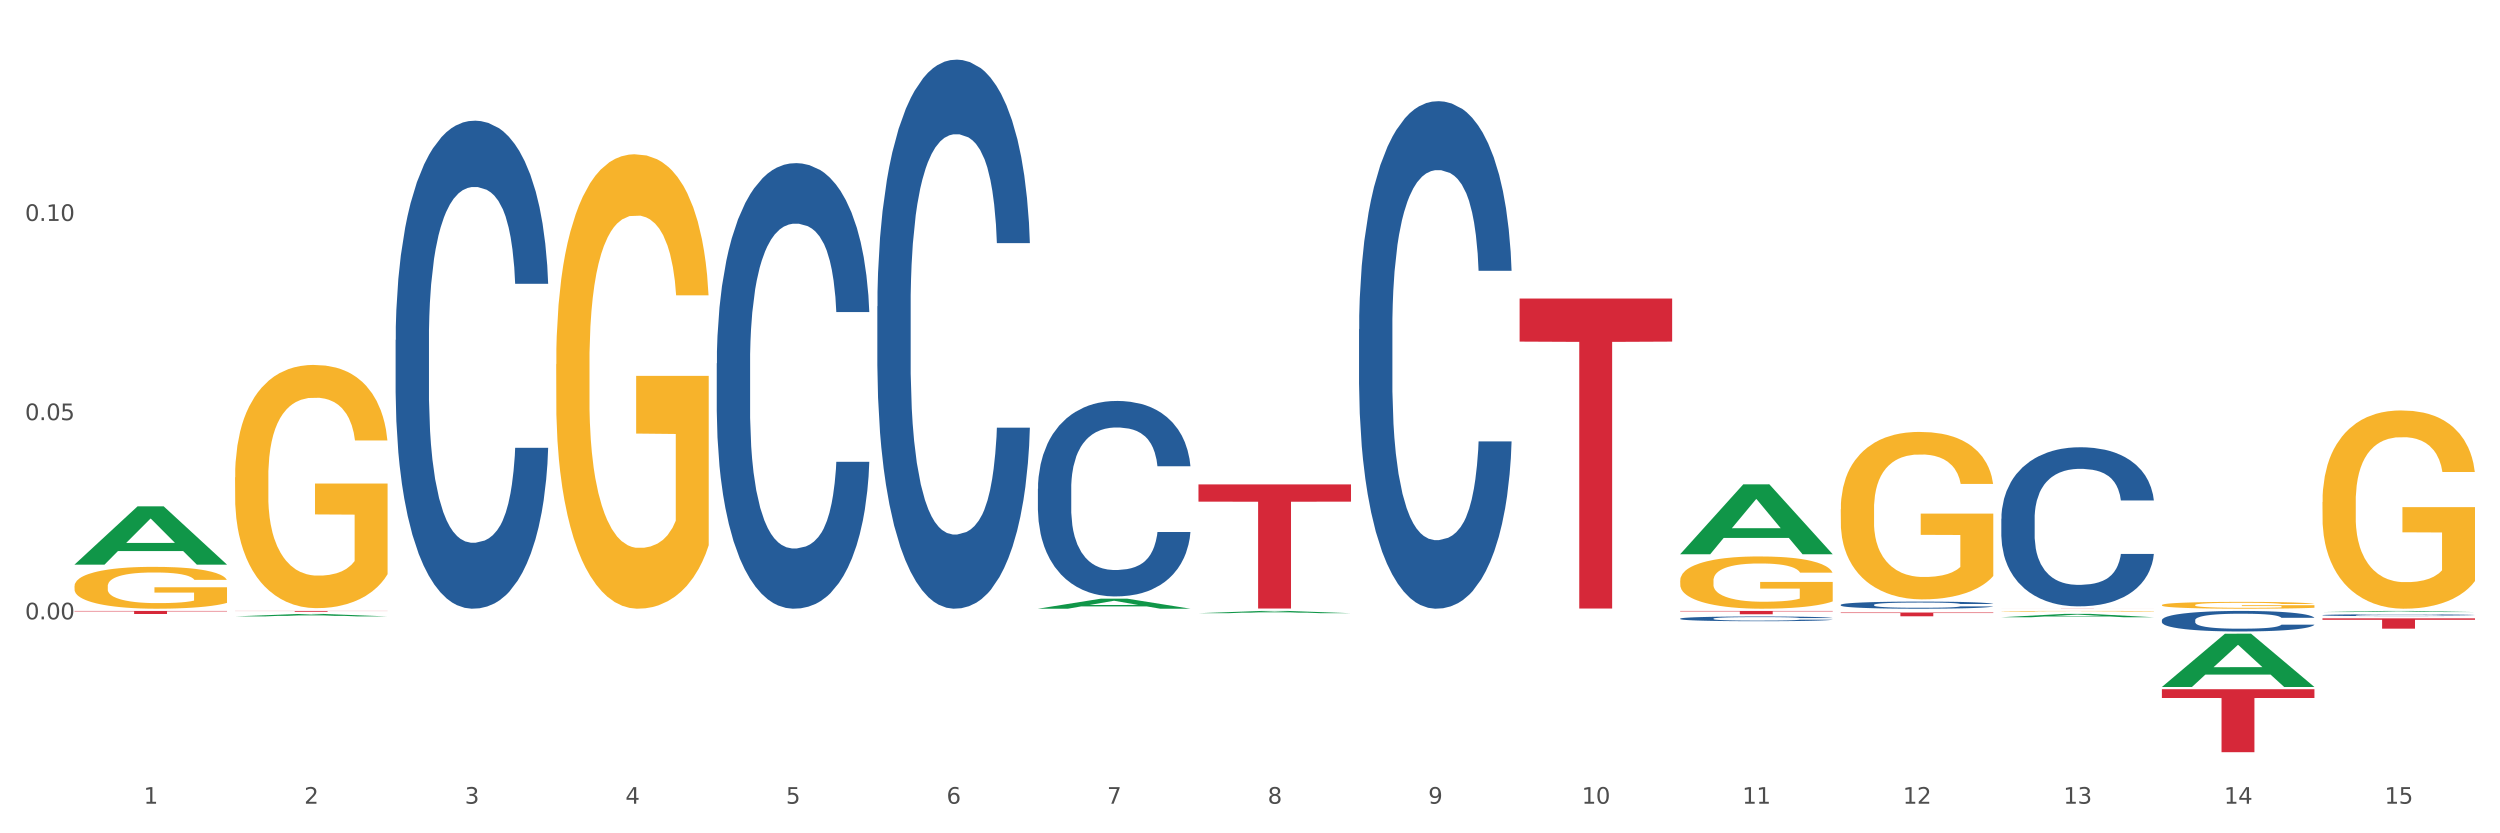 <?xml version="1.0" encoding="utf-8" standalone="no"?>
<!DOCTYPE svg PUBLIC "-//W3C//DTD SVG 1.1//EN"
  "http://www.w3.org/Graphics/SVG/1.1/DTD/svg11.dtd">
<svg xmlns:xlink="http://www.w3.org/1999/xlink" width="1080pt" height="360pt" viewBox="0 0 1080 360" xmlns="http://www.w3.org/2000/svg" version="1.1">
 <rect x="0" y="0" width="1080" height="360" fill="#333333" stroke="none"/>
 <defs>
  <style type="text/css">*{stroke-linejoin: round; stroke-linecap: butt}</style>
 </defs>
 <g id="figure_1">
  <g id="patch_1">
   <path d="M 0 360 
L 1080 360 
L 1080 0 
L 0 0 
z
" style="fill: #ffffff; stroke: #ffffff; stroke-linejoin: miter"/>
  </g>
  <g id="axes_1">
   <g id="matplotlib.axis_1">
    <g id="xtick_1">
     <g id="text_1">
      <!-- 1 -->
      <g style="fill: #4d4d4d" transform="translate(62.07 347.204) scale(0.096 -0.096)">
       <defs>
        <path id="DejaVuSans-31" d="M 794 531 
L 1825 531 
L 1825 4091 
L 703 3866 
L 703 4441 
L 1819 4666 
L 2450 4666 
L 2450 531 
L 3481 531 
L 3481 0 
L 794 0 
L 794 531 
z
" transform="scale(0.016)"/>
       </defs>
       <use xlink:href="#DejaVuSans-31"/>
      </g>
     </g>
    </g>
    <g id="xtick_2">
     <g id="text_2">
      <!-- 2 -->
      <g style="fill: #4d4d4d" transform="translate(131.436 347.204) scale(0.096 -0.096)">
       <defs>
        <path id="DejaVuSans-32" d="M 1228 531 
L 3431 531 
L 3431 0 
L 469 0 
L 469 531 
Q 828 903 1448 1529 
Q 2069 2156 2228 2338 
Q 2531 2678 2651 2914 
Q 2772 3150 2772 3378 
Q 2772 3750 2511 3984 
Q 2250 4219 1831 4219 
Q 1534 4219 1204 4116 
Q 875 4013 500 3803 
L 500 4441 
Q 881 4594 1212 4672 
Q 1544 4750 1819 4750 
Q 2544 4750 2975 4387 
Q 3406 4025 3406 3419 
Q 3406 3131 3298 2873 
Q 3191 2616 2906 2266 
Q 2828 2175 2409 1742 
Q 1991 1309 1228 531 
z
" transform="scale(0.016)"/>
       </defs>
       <use xlink:href="#DejaVuSans-32"/>
      </g>
     </g>
    </g>
    <g id="xtick_3">
     <g id="text_3">
      <!-- 3 -->
      <g style="fill: #4d4d4d" transform="translate(200.802 347.204) scale(0.096 -0.096)">
       <defs>
        <path id="DejaVuSans-33" d="M 2597 2516 
Q 3050 2419 3304 2112 
Q 3559 1806 3559 1356 
Q 3559 666 3084 287 
Q 2609 -91 1734 -91 
Q 1441 -91 1130 -33 
Q 819 25 488 141 
L 488 750 
Q 750 597 1062 519 
Q 1375 441 1716 441 
Q 2309 441 2620 675 
Q 2931 909 2931 1356 
Q 2931 1769 2642 2001 
Q 2353 2234 1838 2234 
L 1294 2234 
L 1294 2753 
L 1863 2753 
Q 2328 2753 2575 2939 
Q 2822 3125 2822 3475 
Q 2822 3834 2567 4026 
Q 2313 4219 1838 4219 
Q 1578 4219 1281 4162 
Q 984 4106 628 3988 
L 628 4550 
Q 988 4650 1302 4700 
Q 1616 4750 1894 4750 
Q 2613 4750 3031 4423 
Q 3450 4097 3450 3541 
Q 3450 3153 3228 2886 
Q 3006 2619 2597 2516 
z
" transform="scale(0.016)"/>
       </defs>
       <use xlink:href="#DejaVuSans-33"/>
      </g>
     </g>
    </g>
    <g id="xtick_4">
     <g id="text_4">
      <!-- 4 -->
      <g style="fill: #4d4d4d" transform="translate(270.169 347.204) scale(0.096 -0.096)">
       <defs>
        <path id="DejaVuSans-34" d="M 2419 4116 
L 825 1625 
L 2419 1625 
L 2419 4116 
z
M 2253 4666 
L 3047 4666 
L 3047 1625 
L 3713 1625 
L 3713 1100 
L 3047 1100 
L 3047 0 
L 2419 0 
L 2419 1100 
L 313 1100 
L 313 1709 
L 2253 4666 
z
" transform="scale(0.016)"/>
       </defs>
       <use xlink:href="#DejaVuSans-34"/>
      </g>
     </g>
    </g>
    <g id="xtick_5">
     <g id="text_5">
      <!-- 5 -->
      <g style="fill: #4d4d4d" transform="translate(339.535 347.204) scale(0.096 -0.096)">
       <defs>
        <path id="DejaVuSans-35" d="M 691 4666 
L 3169 4666 
L 3169 4134 
L 1269 4134 
L 1269 2991 
Q 1406 3038 1543 3061 
Q 1681 3084 1819 3084 
Q 2600 3084 3056 2656 
Q 3513 2228 3513 1497 
Q 3513 744 3044 326 
Q 2575 -91 1722 -91 
Q 1428 -91 1123 -41 
Q 819 9 494 109 
L 494 744 
Q 775 591 1075 516 
Q 1375 441 1709 441 
Q 2250 441 2565 725 
Q 2881 1009 2881 1497 
Q 2881 1984 2565 2268 
Q 2250 2553 1709 2553 
Q 1456 2553 1204 2497 
Q 953 2441 691 2322 
L 691 4666 
z
" transform="scale(0.016)"/>
       </defs>
       <use xlink:href="#DejaVuSans-35"/>
      </g>
     </g>
    </g>
    <g id="xtick_6">
     <g id="text_6">
      <!-- 6 -->
      <g style="fill: #4d4d4d" transform="translate(408.901 347.204) scale(0.096 -0.096)">
       <defs>
        <path id="DejaVuSans-36" d="M 2113 2584 
Q 1688 2584 1439 2293 
Q 1191 2003 1191 1497 
Q 1191 994 1439 701 
Q 1688 409 2113 409 
Q 2538 409 2786 701 
Q 3034 994 3034 1497 
Q 3034 2003 2786 2293 
Q 2538 2584 2113 2584 
z
M 3366 4563 
L 3366 3988 
Q 3128 4100 2886 4159 
Q 2644 4219 2406 4219 
Q 1781 4219 1451 3797 
Q 1122 3375 1075 2522 
Q 1259 2794 1537 2939 
Q 1816 3084 2150 3084 
Q 2853 3084 3261 2657 
Q 3669 2231 3669 1497 
Q 3669 778 3244 343 
Q 2819 -91 2113 -91 
Q 1303 -91 875 529 
Q 447 1150 447 2328 
Q 447 3434 972 4092 
Q 1497 4750 2381 4750 
Q 2619 4750 2861 4703 
Q 3103 4656 3366 4563 
z
" transform="scale(0.016)"/>
       </defs>
       <use xlink:href="#DejaVuSans-36"/>
      </g>
     </g>
    </g>
    <g id="xtick_7">
     <g id="text_7">
      <!-- 7 -->
      <g style="fill: #4d4d4d" transform="translate(478.267 347.204) scale(0.096 -0.096)">
       <defs>
        <path id="DejaVuSans-37" d="M 525 4666 
L 3525 4666 
L 3525 4397 
L 1831 0 
L 1172 0 
L 2766 4134 
L 525 4134 
L 525 4666 
z
" transform="scale(0.016)"/>
       </defs>
       <use xlink:href="#DejaVuSans-37"/>
      </g>
     </g>
    </g>
    <g id="xtick_8">
     <g id="text_8">
      <!-- 8 -->
      <g style="fill: #4d4d4d" transform="translate(547.634 347.204) scale(0.096 -0.096)">
       <defs>
        <path id="DejaVuSans-38" d="M 2034 2216 
Q 1584 2216 1326 1975 
Q 1069 1734 1069 1313 
Q 1069 891 1326 650 
Q 1584 409 2034 409 
Q 2484 409 2743 651 
Q 3003 894 3003 1313 
Q 3003 1734 2745 1975 
Q 2488 2216 2034 2216 
z
M 1403 2484 
Q 997 2584 770 2862 
Q 544 3141 544 3541 
Q 544 4100 942 4425 
Q 1341 4750 2034 4750 
Q 2731 4750 3128 4425 
Q 3525 4100 3525 3541 
Q 3525 3141 3298 2862 
Q 3072 2584 2669 2484 
Q 3125 2378 3379 2068 
Q 3634 1759 3634 1313 
Q 3634 634 3220 271 
Q 2806 -91 2034 -91 
Q 1263 -91 848 271 
Q 434 634 434 1313 
Q 434 1759 690 2068 
Q 947 2378 1403 2484 
z
M 1172 3481 
Q 1172 3119 1398 2916 
Q 1625 2713 2034 2713 
Q 2441 2713 2670 2916 
Q 2900 3119 2900 3481 
Q 2900 3844 2670 4047 
Q 2441 4250 2034 4250 
Q 1625 4250 1398 4047 
Q 1172 3844 1172 3481 
z
" transform="scale(0.016)"/>
       </defs>
       <use xlink:href="#DejaVuSans-38"/>
      </g>
     </g>
    </g>
    <g id="xtick_9">
     <g id="text_9">
      <!-- 9 -->
      <g style="fill: #4d4d4d" transform="translate(617 347.204) scale(0.096 -0.096)">
       <defs>
        <path id="DejaVuSans-39" d="M 703 97 
L 703 672 
Q 941 559 1184 500 
Q 1428 441 1663 441 
Q 2288 441 2617 861 
Q 2947 1281 2994 2138 
Q 2813 1869 2534 1725 
Q 2256 1581 1919 1581 
Q 1219 1581 811 2004 
Q 403 2428 403 3163 
Q 403 3881 828 4315 
Q 1253 4750 1959 4750 
Q 2769 4750 3195 4129 
Q 3622 3509 3622 2328 
Q 3622 1225 3098 567 
Q 2575 -91 1691 -91 
Q 1453 -91 1209 -44 
Q 966 3 703 97 
z
M 1959 2075 
Q 2384 2075 2632 2365 
Q 2881 2656 2881 3163 
Q 2881 3666 2632 3958 
Q 2384 4250 1959 4250 
Q 1534 4250 1286 3958 
Q 1038 3666 1038 3163 
Q 1038 2656 1286 2365 
Q 1534 2075 1959 2075 
z
" transform="scale(0.016)"/>
       </defs>
       <use xlink:href="#DejaVuSans-39"/>
      </g>
     </g>
    </g>
    <g id="xtick_10">
     <g id="text_10">
      <!-- 10 -->
      <g style="fill: #4d4d4d" transform="translate(683.312 347.204) scale(0.096 -0.096)">
       <defs>
        <path id="DejaVuSans-30" d="M 2034 4250 
Q 1547 4250 1301 3770 
Q 1056 3291 1056 2328 
Q 1056 1369 1301 889 
Q 1547 409 2034 409 
Q 2525 409 2770 889 
Q 3016 1369 3016 2328 
Q 3016 3291 2770 3770 
Q 2525 4250 2034 4250 
z
M 2034 4750 
Q 2819 4750 3233 4129 
Q 3647 3509 3647 2328 
Q 3647 1150 3233 529 
Q 2819 -91 2034 -91 
Q 1250 -91 836 529 
Q 422 1150 422 2328 
Q 422 3509 836 4129 
Q 1250 4750 2034 4750 
z
" transform="scale(0.016)"/>
       </defs>
       <use xlink:href="#DejaVuSans-31"/>
       <use xlink:href="#DejaVuSans-30" transform="translate(63.623 0)"/>
      </g>
     </g>
    </g>
    <g id="xtick_11">
     <g id="text_11">
      <!-- 11 -->
      <g style="fill: #4d4d4d" transform="translate(752.678 347.204) scale(0.096 -0.096)">
       <use xlink:href="#DejaVuSans-31"/>
       <use xlink:href="#DejaVuSans-31" transform="translate(63.623 0)"/>
      </g>
     </g>
    </g>
    <g id="xtick_12">
     <g id="text_12">
      <!-- 12 -->
      <g style="fill: #4d4d4d" transform="translate(822.044 347.204) scale(0.096 -0.096)">
       <use xlink:href="#DejaVuSans-31"/>
       <use xlink:href="#DejaVuSans-32" transform="translate(63.623 0)"/>
      </g>
     </g>
    </g>
    <g id="xtick_13">
     <g id="text_13">
      <!-- 13 -->
      <g style="fill: #4d4d4d" transform="translate(891.411 347.204) scale(0.096 -0.096)">
       <use xlink:href="#DejaVuSans-31"/>
       <use xlink:href="#DejaVuSans-33" transform="translate(63.623 0)"/>
      </g>
     </g>
    </g>
    <g id="xtick_14">
     <g id="text_14">
      <!-- 14 -->
      <g style="fill: #4d4d4d" transform="translate(960.777 347.204) scale(0.096 -0.096)">
       <use xlink:href="#DejaVuSans-31"/>
       <use xlink:href="#DejaVuSans-34" transform="translate(63.623 0)"/>
      </g>
     </g>
    </g>
    <g id="xtick_15">
     <g id="text_15">
      <!-- 15 -->
      <g style="fill: #4d4d4d" transform="translate(1030.143 347.204) scale(0.096 -0.096)">
       <use xlink:href="#DejaVuSans-31"/>
       <use xlink:href="#DejaVuSans-35" transform="translate(63.623 0)"/>
      </g>
     </g>
    </g>
    <g id="xtick_16"/>
    <g id="xtick_17"/>
    <g id="xtick_18"/>
    <g id="xtick_19"/>
    <g id="xtick_20"/>
    <g id="xtick_21"/>
    <g id="xtick_22"/>
    <g id="xtick_23"/>
    <g id="xtick_24"/>
    <g id="xtick_25"/>
    <g id="xtick_26"/>
    <g id="xtick_27"/>
    <g id="xtick_28"/>
    <g id="xtick_29"/>
   </g>
   <g id="matplotlib.axis_2">
    <g id="ytick_1">
     <g id="text_16">
      <!-- 0.00 -->
      <g style="fill: #4d4d4d" transform="translate(10.8 267.567) scale(0.096 -0.096)">
       <defs>
        <path id="DejaVuSans-2e" d="M 684 794 
L 1344 794 
L 1344 0 
L 684 0 
L 684 794 
z
" transform="scale(0.016)"/>
       </defs>
       <use xlink:href="#DejaVuSans-30"/>
       <use xlink:href="#DejaVuSans-2e" transform="translate(63.623 0)"/>
       <use xlink:href="#DejaVuSans-30" transform="translate(95.41 0)"/>
       <use xlink:href="#DejaVuSans-30" transform="translate(159.033 0)"/>
      </g>
     </g>
    </g>
    <g id="ytick_2">
     <g id="text_17">
      <!-- 0.05 -->
      <g style="fill: #4d4d4d" transform="translate(10.8 181.503) scale(0.096 -0.096)">
       <use xlink:href="#DejaVuSans-30"/>
       <use xlink:href="#DejaVuSans-2e" transform="translate(63.623 0)"/>
       <use xlink:href="#DejaVuSans-30" transform="translate(95.41 0)"/>
       <use xlink:href="#DejaVuSans-35" transform="translate(159.033 0)"/>
      </g>
     </g>
    </g>
    <g id="ytick_3">
     <g id="text_18">
      <!-- 0.10 -->
      <g style="fill: #4d4d4d" transform="translate(10.8 95.439) scale(0.096 -0.096)">
       <use xlink:href="#DejaVuSans-30"/>
       <use xlink:href="#DejaVuSans-2e" transform="translate(63.623 0)"/>
       <use xlink:href="#DejaVuSans-31" transform="translate(95.41 0)"/>
       <use xlink:href="#DejaVuSans-30" transform="translate(159.033 0)"/>
      </g>
     </g>
    </g>
    <g id="ytick_4"/>
    <g id="ytick_5"/>
    <g id="ytick_6"/>
    <g id="ytick_7"/>
   </g>
   <g id="PolyCollection_1">
    <path d="M 32.175 243.879 
L 32.243 243.855 
L 59.417 218.747 
L 70.695 218.723 
L 98.073 243.926 
L 85.029 243.926 
L 79.119 238.057 
L 51.061 238.057 
L 50.857 238.152 
L 45.151 243.926 
L 32.175 243.926 
L 32.175 243.879 
L 54.594 234.555 
L 75.586 234.531 
L 65.192 224.095 
L 65.056 224.048 
L 64.92 224.119 
L 54.526 234.531 
L 54.594 234.555 
L 32.175 243.879 
z
" clip-path="url(#pb8caf75f02)" style="fill: #109648"/>
    <path d="M 864.57 262.904 
L 930.468 262.904 
L 930.468 262.912 
L 904.546 262.913 
L 904.546 262.967 
L 890.335 262.967 
L 890.335 262.913 
L 864.57 262.912 
L 864.57 262.904 
L 864.57 262.904 
z
" clip-path="url(#pb8caf75f02)" style="fill: #d62839"/>
    <path d="M 795.203 264.61 
L 861.101 264.61 
L 861.101 264.836 
L 835.179 264.837 
L 835.179 266.234 
L 820.969 266.234 
L 820.969 264.837 
L 795.203 264.836 
L 795.203 264.611 
L 795.203 264.61 
z
" clip-path="url(#pb8caf75f02)" style="fill: #d62839"/>
    <path d="M 725.837 263.92 
L 791.735 263.92 
L 791.735 264.12 
L 765.813 264.122 
L 765.813 265.363 
L 751.603 265.363 
L 751.603 264.122 
L 725.837 264.12 
L 725.837 263.921 
L 725.837 263.92 
z
" clip-path="url(#pb8caf75f02)" style="fill: #d62839"/>
    <path d="M 656.471 128.962 
L 722.369 128.962 
L 722.369 147.575 
L 696.447 147.7 
L 696.447 262.899 
L 682.237 262.899 
L 682.237 147.7 
L 656.471 147.575 
L 656.471 129.087 
L 656.471 128.962 
z
" clip-path="url(#pb8caf75f02)" style="fill: #d62839"/>
    <path d="M 517.739 209.253 
L 583.636 209.253 
L 583.636 216.705 
L 557.715 216.756 
L 557.715 262.882 
L 543.504 262.882 
L 543.504 216.756 
L 517.739 216.705 
L 517.739 209.303 
L 517.739 209.253 
z
" clip-path="url(#pb8caf75f02)" style="fill: #d62839"/>
    <path d="M 101.541 263.92 
L 167.439 263.92 
L 167.439 263.97 
L 141.517 263.97 
L 141.517 264.281 
L 127.307 264.281 
L 127.307 263.97 
L 101.541 263.97 
L 101.541 263.92 
L 101.541 263.92 
z
" clip-path="url(#pb8caf75f02)" style="fill: #d62839"/>
    <path d="M 32.175 263.933 
L 98.073 263.933 
L 98.073 264.117 
L 72.151 264.118 
L 72.151 265.259 
L 57.941 265.259 
L 57.941 264.118 
L 32.175 264.117 
L 32.175 263.934 
L 32.175 263.933 
z
" clip-path="url(#pb8caf75f02)" style="fill: #d62839"/>
    <path d="M 170.907 146.864 
L 170.985 146.671 
L 170.985 141.28 
L 171.219 133.963 
L 172.076 120.485 
L 173.166 110.28 
L 175.036 98.343 
L 176.048 93.337 
L 177.373 87.753 
L 180.099 78.703 
L 183.215 71.002 
L 185.396 66.766 
L 187.031 64.07 
L 190.692 59.257 
L 192.796 57.139 
L 194.977 55.406 
L 196.846 54.25 
L 199.962 52.903 
L 202.454 52.325 
L 205.336 52.132 
L 207.751 52.325 
L 210.945 53.095 
L 215.618 55.406 
L 217.41 56.753 
L 219.825 59.064 
L 222.317 62.145 
L 224.342 65.225 
L 226.679 69.654 
L 229.094 75.43 
L 231.431 82.747 
L 233.066 89.486 
L 234.391 96.61 
L 235.559 105.274 
L 236.416 114.709 
L 236.805 122.603 
L 222.551 122.603 
L 222.161 115.479 
L 221.382 107.777 
L 220.604 102.579 
L 219.747 98.343 
L 218.422 93.529 
L 217.254 90.449 
L 215.307 86.79 
L 213.515 84.48 
L 212.035 83.132 
L 210.244 81.977 
L 206.427 80.821 
L 203.701 80.821 
L 201.987 81.206 
L 199.884 82.169 
L 198.092 83.517 
L 195.989 85.827 
L 194.353 88.331 
L 192.718 91.604 
L 191.783 93.914 
L 190.381 98.15 
L 189.446 101.616 
L 188.2 107.585 
L 187.499 111.821 
L 186.252 122.796 
L 185.707 130.883 
L 185.474 136.466 
L 185.318 142.628 
L 185.318 172.664 
L 185.785 186.142 
L 186.175 191.919 
L 186.798 198.465 
L 187.966 206.937 
L 189.68 215.216 
L 191.471 221.185 
L 192.951 224.844 
L 194.353 227.539 
L 195.755 229.657 
L 197.469 231.583 
L 198.871 232.738 
L 200.974 233.893 
L 203.467 234.471 
L 205.414 234.471 
L 209.387 233.508 
L 211.178 232.545 
L 212.892 231.198 
L 214.761 229.08 
L 216.241 226.769 
L 217.098 225.036 
L 218.5 221.378 
L 219.591 217.527 
L 220.526 213.098 
L 221.149 209.248 
L 221.85 203.471 
L 222.395 196.925 
L 222.551 193.459 
L 236.805 193.459 
L 236.494 200.391 
L 235.949 207.13 
L 234.858 216.179 
L 234.001 221.378 
L 232.677 227.732 
L 231.275 233.123 
L 229.328 239.092 
L 227.536 243.52 
L 225.667 247.371 
L 223.641 250.837 
L 219.98 255.651 
L 218.656 256.998 
L 215.852 259.309 
L 213.671 260.657 
L 210.477 262.004 
L 207.206 262.775 
L 203.779 262.967 
L 200.741 262.582 
L 197.391 261.427 
L 195.288 260.272 
L 192.951 258.539 
L 190.225 255.843 
L 187.655 252.57 
L 185.24 248.719 
L 182.981 244.29 
L 180.878 239.284 
L 178.152 231.005 
L 176.126 222.918 
L 174.646 215.409 
L 173.634 209.055 
L 172.621 200.968 
L 172.076 195.385 
L 171.219 181.907 
L 170.907 169.391 
L 170.907 146.864 
z
" clip-path="url(#pb8caf75f02)" style="fill: #255c99"/>
    <path d="M 309.64 156.96 
L 309.718 156.784 
L 309.718 151.862 
L 309.951 145.182 
L 310.808 132.876 
L 311.899 123.558 
L 313.768 112.659 
L 314.781 108.088 
L 316.105 102.99 
L 318.831 94.727 
L 321.947 87.695 
L 324.128 83.828 
L 325.764 81.366 
L 329.425 76.971 
L 331.528 75.038 
L 333.709 73.455 
L 335.578 72.401 
L 338.694 71.17 
L 341.187 70.643 
L 344.069 70.467 
L 346.484 70.643 
L 349.677 71.346 
L 354.351 73.455 
L 356.142 74.686 
L 358.557 76.796 
L 361.05 79.608 
L 363.075 82.421 
L 365.412 86.465 
L 367.826 91.739 
L 370.163 98.419 
L 371.799 104.572 
L 373.123 111.076 
L 374.291 118.987 
L 375.148 127.602 
L 375.538 134.809 
L 361.283 134.809 
L 360.894 128.305 
L 360.115 121.273 
L 359.336 116.526 
L 358.479 112.659 
L 357.155 108.264 
L 355.987 105.451 
L 354.039 102.111 
L 352.248 100.001 
L 350.768 98.771 
L 348.976 97.716 
L 345.159 96.661 
L 342.433 96.661 
L 340.719 97.013 
L 338.616 97.892 
L 336.825 99.122 
L 334.722 101.232 
L 333.086 103.517 
L 331.45 106.506 
L 330.515 108.615 
L 329.113 112.483 
L 328.179 115.647 
L 326.932 121.097 
L 326.231 124.965 
L 324.985 134.985 
L 324.44 142.369 
L 324.206 147.467 
L 324.05 153.093 
L 324.05 180.517 
L 324.518 192.823 
L 324.907 198.097 
L 325.53 204.074 
L 326.699 211.81 
L 328.412 219.369 
L 330.204 224.819 
L 331.684 228.159 
L 333.086 230.62 
L 334.488 232.554 
L 336.202 234.312 
L 337.604 235.367 
L 339.707 236.421 
L 342.199 236.949 
L 344.147 236.949 
L 348.119 236.07 
L 349.911 235.191 
L 351.624 233.96 
L 353.494 232.026 
L 354.974 229.917 
L 355.831 228.335 
L 357.233 224.995 
L 358.323 221.479 
L 359.258 217.435 
L 359.881 213.919 
L 360.582 208.645 
L 361.127 202.668 
L 361.283 199.504 
L 375.538 199.504 
L 375.226 205.832 
L 374.681 211.985 
L 373.59 220.248 
L 372.734 224.995 
L 371.409 230.796 
L 370.007 235.718 
L 368.06 241.168 
L 366.268 245.211 
L 364.399 248.727 
L 362.374 251.892 
L 358.713 256.287 
L 357.389 257.517 
L 354.584 259.627 
L 352.403 260.858 
L 349.21 262.088 
L 345.938 262.791 
L 342.511 262.967 
L 339.473 262.616 
L 336.124 261.561 
L 334.021 260.506 
L 331.684 258.924 
L 328.957 256.463 
L 326.387 253.474 
L 323.972 249.958 
L 321.713 245.915 
L 319.61 241.344 
L 316.884 233.784 
L 314.859 226.401 
L 313.379 219.545 
L 312.366 213.743 
L 311.354 206.36 
L 310.808 201.262 
L 309.951 188.956 
L 309.64 177.529 
L 309.64 156.96 
z
" clip-path="url(#pb8caf75f02)" style="fill: #255c99"/>
    <path d="M 379.006 132.34 
L 379.084 132.124 
L 379.084 126.058 
L 379.318 117.826 
L 380.175 102.662 
L 381.265 91.181 
L 383.134 77.75 
L 384.147 72.118 
L 385.471 65.836 
L 388.198 55.654 
L 391.313 46.989 
L 393.494 42.223 
L 395.13 39.19 
L 398.791 33.775 
L 400.894 31.392 
L 403.075 29.442 
L 404.945 28.142 
L 408.06 26.626 
L 410.553 25.976 
L 413.435 25.759 
L 415.85 25.976 
L 419.043 26.843 
L 423.717 29.442 
L 425.509 30.959 
L 427.923 33.558 
L 430.416 37.024 
L 432.441 40.49 
L 434.778 45.473 
L 437.193 51.971 
L 439.529 60.203 
L 441.165 67.785 
L 442.489 75.801 
L 443.658 85.549 
L 444.515 96.164 
L 444.904 105.045 
L 430.65 105.045 
L 430.26 97.03 
L 429.481 88.365 
L 428.702 82.516 
L 427.845 77.75 
L 426.521 72.335 
L 425.353 68.868 
L 423.405 64.753 
L 421.614 62.153 
L 420.134 60.637 
L 418.342 59.337 
L 414.526 58.037 
L 411.799 58.037 
L 410.086 58.47 
L 407.982 59.553 
L 406.191 61.07 
L 404.088 63.669 
L 402.452 66.486 
L 400.816 70.168 
L 399.882 72.768 
L 398.479 77.534 
L 397.545 81.433 
L 396.298 88.148 
L 395.597 92.914 
L 394.351 105.262 
L 393.806 114.36 
L 393.572 120.643 
L 393.416 127.575 
L 393.416 161.369 
L 393.884 176.533 
L 394.273 183.031 
L 394.896 190.397 
L 396.065 199.928 
L 397.778 209.243 
L 399.57 215.959 
L 401.05 220.075 
L 402.452 223.108 
L 403.854 225.491 
L 405.568 227.657 
L 406.97 228.957 
L 409.073 230.256 
L 411.566 230.906 
L 413.513 230.906 
L 417.485 229.823 
L 419.277 228.74 
L 420.991 227.224 
L 422.86 224.841 
L 424.34 222.241 
L 425.197 220.291 
L 426.599 216.176 
L 427.69 211.843 
L 428.624 206.861 
L 429.247 202.528 
L 429.948 196.029 
L 430.494 188.664 
L 430.65 184.764 
L 444.904 184.764 
L 444.592 192.563 
L 444.047 200.145 
L 442.957 210.327 
L 442.1 216.176 
L 440.776 223.324 
L 439.374 229.39 
L 437.426 236.105 
L 435.635 241.088 
L 433.765 245.42 
L 431.74 249.32 
L 428.079 254.735 
L 426.755 256.252 
L 423.951 258.851 
L 421.77 260.368 
L 418.576 261.884 
L 415.304 262.751 
L 411.877 262.967 
L 408.839 262.534 
L 405.49 261.234 
L 403.387 259.934 
L 401.05 257.985 
L 398.324 254.952 
L 395.753 251.269 
L 393.339 246.937 
L 391.08 241.954 
L 388.976 236.322 
L 386.25 227.007 
L 384.225 217.909 
L 382.745 209.46 
L 381.732 202.311 
L 380.72 193.213 
L 380.175 186.931 
L 379.318 171.767 
L 379.006 157.686 
L 379.006 132.34 
z
" clip-path="url(#pb8caf75f02)" style="fill: #255c99"/>
    <path d="M 448.372 211.153 
L 448.45 211.076 
L 448.45 208.916 
L 448.684 205.985 
L 449.541 200.586 
L 450.631 196.499 
L 452.501 191.717 
L 453.513 189.711 
L 454.837 187.475 
L 457.564 183.85 
L 460.679 180.765 
L 462.861 179.068 
L 464.496 177.988 
L 468.157 176.06 
L 470.26 175.211 
L 472.441 174.517 
L 474.311 174.054 
L 477.427 173.514 
L 479.919 173.283 
L 482.801 173.206 
L 485.216 173.283 
L 488.41 173.592 
L 493.083 174.517 
L 494.875 175.057 
L 497.289 175.983 
L 499.782 177.217 
L 501.807 178.451 
L 504.144 180.225 
L 506.559 182.538 
L 508.896 185.469 
L 510.531 188.169 
L 511.856 191.023 
L 513.024 194.493 
L 513.881 198.273 
L 514.27 201.435 
L 500.016 201.435 
L 499.626 198.581 
L 498.847 195.496 
L 498.068 193.413 
L 497.212 191.717 
L 495.887 189.788 
L 494.719 188.554 
L 492.772 187.089 
L 490.98 186.163 
L 489.5 185.624 
L 487.709 185.161 
L 483.892 184.698 
L 481.165 184.698 
L 479.452 184.852 
L 477.349 185.238 
L 475.557 185.778 
L 473.454 186.703 
L 471.818 187.706 
L 470.183 189.017 
L 469.248 189.943 
L 467.846 191.64 
L 466.911 193.028 
L 465.665 195.419 
L 464.964 197.116 
L 463.717 201.512 
L 463.172 204.751 
L 462.938 206.988 
L 462.783 209.456 
L 462.783 221.488 
L 463.25 226.887 
L 463.639 229.201 
L 464.263 231.823 
L 465.431 235.217 
L 467.145 238.533 
L 468.936 240.924 
L 470.416 242.39 
L 471.818 243.47 
L 473.22 244.318 
L 474.934 245.089 
L 476.336 245.552 
L 478.439 246.015 
L 480.932 246.246 
L 482.879 246.246 
L 486.852 245.861 
L 488.643 245.475 
L 490.357 244.935 
L 492.226 244.087 
L 493.706 243.161 
L 494.563 242.467 
L 495.965 241.001 
L 497.056 239.459 
L 497.99 237.685 
L 498.614 236.142 
L 499.315 233.829 
L 499.86 231.206 
L 500.016 229.818 
L 514.27 229.818 
L 513.959 232.595 
L 513.413 235.294 
L 512.323 238.919 
L 511.466 241.001 
L 510.142 243.547 
L 508.74 245.706 
L 506.792 248.097 
L 505.001 249.871 
L 503.131 251.414 
L 501.106 252.802 
L 497.445 254.73 
L 496.121 255.27 
L 493.317 256.196 
L 491.136 256.736 
L 487.942 257.275 
L 484.671 257.584 
L 481.243 257.661 
L 478.206 257.507 
L 474.856 257.044 
L 472.753 256.581 
L 470.416 255.887 
L 467.69 254.807 
L 465.119 253.496 
L 462.705 251.954 
L 460.446 250.18 
L 458.343 248.174 
L 455.616 244.858 
L 453.591 241.618 
L 452.111 238.61 
L 451.099 236.065 
L 450.086 232.826 
L 449.541 230.589 
L 448.684 225.19 
L 448.372 220.177 
L 448.372 211.153 
z
" clip-path="url(#pb8caf75f02)" style="fill: #255c99"/>
    <path d="M 933.936 297.746 
L 999.834 297.746 
L 999.834 301.527 
L 973.912 301.552 
L 973.912 324.95 
L 959.702 324.95 
L 959.702 301.552 
L 933.936 301.527 
L 933.936 297.772 
L 933.936 297.746 
z
" clip-path="url(#pb8caf75f02)" style="fill: #d62839"/>
    <path d="M 587.105 142.222 
L 587.183 142.022 
L 587.183 136.415 
L 587.416 128.806 
L 588.273 114.79 
L 589.364 104.177 
L 591.233 91.762 
L 592.246 86.556 
L 593.57 80.749 
L 596.296 71.337 
L 599.412 63.328 
L 601.593 58.923 
L 603.229 56.119 
L 606.89 51.113 
L 608.993 48.911 
L 611.174 47.108 
L 613.043 45.907 
L 616.159 44.505 
L 618.652 43.905 
L 621.534 43.704 
L 623.948 43.905 
L 627.142 44.706 
L 631.816 47.108 
L 633.607 48.51 
L 636.022 50.913 
L 638.514 54.117 
L 640.54 57.321 
L 642.877 61.926 
L 645.291 67.933 
L 647.628 75.543 
L 649.264 82.551 
L 650.588 89.96 
L 651.756 98.971 
L 652.613 108.782 
L 653.003 116.992 
L 638.748 116.992 
L 638.359 109.583 
L 637.58 101.574 
L 636.801 96.167 
L 635.944 91.762 
L 634.62 86.756 
L 633.451 83.552 
L 631.504 79.748 
L 629.713 77.345 
L 628.233 75.943 
L 626.441 74.742 
L 622.624 73.54 
L 619.898 73.54 
L 618.184 73.941 
L 616.081 74.942 
L 614.29 76.343 
L 612.186 78.746 
L 610.551 81.349 
L 608.915 84.754 
L 607.98 87.156 
L 606.578 91.562 
L 605.643 95.166 
L 604.397 101.373 
L 603.696 105.779 
L 602.45 117.192 
L 601.905 125.603 
L 601.671 131.409 
L 601.515 137.817 
L 601.515 169.055 
L 601.982 183.071 
L 602.372 189.079 
L 602.995 195.887 
L 604.163 204.697 
L 605.877 213.308 
L 607.669 219.515 
L 609.149 223.32 
L 610.551 226.123 
L 611.953 228.326 
L 613.666 230.328 
L 615.069 231.529 
L 617.172 232.731 
L 619.664 233.332 
L 621.612 233.332 
L 625.584 232.33 
L 627.376 231.329 
L 629.089 229.928 
L 630.959 227.725 
L 632.439 225.322 
L 633.296 223.52 
L 634.698 219.715 
L 635.788 215.711 
L 636.723 211.105 
L 637.346 207.1 
L 638.047 201.093 
L 638.592 194.285 
L 638.748 190.681 
L 653.003 190.681 
L 652.691 197.889 
L 652.146 204.898 
L 651.055 214.309 
L 650.199 219.715 
L 648.874 226.323 
L 647.472 231.93 
L 645.525 238.137 
L 643.733 242.743 
L 641.864 246.748 
L 639.839 250.352 
L 636.178 255.358 
L 634.853 256.76 
L 632.049 259.163 
L 629.868 260.564 
L 626.675 261.966 
L 623.403 262.767 
L 619.976 262.967 
L 616.938 262.567 
L 613.589 261.365 
L 611.485 260.164 
L 609.149 258.362 
L 606.422 255.558 
L 603.852 252.154 
L 601.437 248.149 
L 599.178 243.544 
L 597.075 238.338 
L 594.349 229.727 
L 592.324 221.317 
L 590.844 213.508 
L 589.831 206.9 
L 588.818 198.49 
L 588.273 192.683 
L 587.416 178.666 
L 587.105 165.651 
L 587.105 142.222 
z
" clip-path="url(#pb8caf75f02)" style="fill: #255c99"/>
    <path d="M 795.203 261.272 
L 795.281 261.27 
L 795.281 261.191 
L 795.515 261.084 
L 796.372 260.887 
L 797.462 260.738 
L 799.332 260.564 
L 800.344 260.491 
L 801.669 260.41 
L 804.395 260.277 
L 807.511 260.165 
L 809.692 260.103 
L 811.327 260.064 
L 814.988 259.994 
L 817.092 259.963 
L 819.273 259.937 
L 821.142 259.921 
L 824.258 259.901 
L 826.75 259.892 
L 829.632 259.89 
L 832.047 259.892 
L 835.241 259.904 
L 839.914 259.937 
L 841.706 259.957 
L 844.121 259.991 
L 846.613 260.036 
L 848.638 260.081 
L 850.975 260.145 
L 853.39 260.23 
L 855.727 260.337 
L 857.362 260.435 
L 858.687 260.539 
L 859.855 260.665 
L 860.712 260.803 
L 861.101 260.918 
L 846.847 260.918 
L 846.457 260.814 
L 845.678 260.702 
L 844.899 260.626 
L 844.043 260.564 
L 842.718 260.494 
L 841.55 260.449 
L 839.603 260.396 
L 837.811 260.362 
L 836.331 260.342 
L 834.54 260.325 
L 830.723 260.308 
L 827.997 260.308 
L 826.283 260.314 
L 824.18 260.328 
L 822.388 260.348 
L 820.285 260.381 
L 818.649 260.418 
L 817.014 260.466 
L 816.079 260.5 
L 814.677 260.561 
L 813.742 260.612 
L 812.496 260.699 
L 811.795 260.761 
L 810.548 260.921 
L 810.003 261.039 
L 809.77 261.121 
L 809.614 261.211 
L 809.614 261.649 
L 810.081 261.846 
L 810.471 261.93 
L 811.094 262.026 
L 812.262 262.149 
L 813.976 262.27 
L 815.767 262.357 
L 817.247 262.411 
L 818.649 262.45 
L 820.051 262.481 
L 821.765 262.509 
L 823.167 262.526 
L 825.27 262.543 
L 827.763 262.551 
L 829.71 262.551 
L 833.683 262.537 
L 835.474 262.523 
L 837.188 262.503 
L 839.057 262.473 
L 840.537 262.439 
L 841.394 262.413 
L 842.796 262.36 
L 843.887 262.304 
L 844.822 262.239 
L 845.445 262.183 
L 846.146 262.099 
L 846.691 262.003 
L 846.847 261.953 
L 861.101 261.953 
L 860.79 262.054 
L 860.245 262.152 
L 859.154 262.284 
L 858.297 262.36 
L 856.973 262.453 
L 855.571 262.532 
L 853.624 262.619 
L 851.832 262.683 
L 849.963 262.74 
L 847.937 262.79 
L 844.276 262.86 
L 842.952 262.88 
L 840.148 262.914 
L 837.967 262.933 
L 834.773 262.953 
L 831.502 262.964 
L 828.074 262.967 
L 825.037 262.962 
L 821.687 262.945 
L 819.584 262.928 
L 817.247 262.903 
L 814.521 262.863 
L 811.951 262.815 
L 809.536 262.759 
L 807.277 262.695 
L 805.174 262.621 
L 802.448 262.501 
L 800.422 262.383 
L 798.942 262.273 
L 797.93 262.18 
L 796.917 262.062 
L 796.372 261.981 
L 795.515 261.784 
L 795.203 261.601 
L 795.203 261.272 
z
" clip-path="url(#pb8caf75f02)" style="fill: #255c99"/>
    <path d="M 864.57 224.097 
L 864.648 224.034 
L 864.648 222.276 
L 864.881 219.891 
L 865.738 215.496 
L 866.829 212.169 
L 868.698 208.277 
L 869.711 206.645 
L 871.035 204.824 
L 873.761 201.874 
L 876.877 199.363 
L 879.058 197.982 
L 880.694 197.103 
L 884.355 195.533 
L 886.458 194.843 
L 888.639 194.278 
L 890.508 193.901 
L 893.624 193.462 
L 896.117 193.273 
L 898.999 193.211 
L 901.413 193.273 
L 904.607 193.524 
L 909.281 194.278 
L 911.072 194.717 
L 913.487 195.471 
L 915.979 196.475 
L 918.005 197.479 
L 920.341 198.923 
L 922.756 200.807 
L 925.093 203.192 
L 926.729 205.389 
L 928.053 207.712 
L 929.221 210.537 
L 930.078 213.613 
L 930.468 216.187 
L 916.213 216.187 
L 915.824 213.864 
L 915.045 211.353 
L 914.266 209.658 
L 913.409 208.277 
L 912.085 206.708 
L 910.916 205.703 
L 908.969 204.51 
L 907.177 203.757 
L 905.697 203.318 
L 903.906 202.941 
L 900.089 202.564 
L 897.363 202.564 
L 895.649 202.69 
L 893.546 203.004 
L 891.754 203.443 
L 889.651 204.197 
L 888.016 205.013 
L 886.38 206.08 
L 885.445 206.833 
L 884.043 208.214 
L 883.108 209.344 
L 881.862 211.29 
L 881.161 212.671 
L 879.915 216.25 
L 879.369 218.886 
L 879.136 220.707 
L 878.98 222.716 
L 878.98 232.509 
L 879.447 236.903 
L 879.837 238.786 
L 880.46 240.921 
L 881.628 243.683 
L 883.342 246.382 
L 885.134 248.328 
L 886.614 249.521 
L 888.016 250.4 
L 889.418 251.091 
L 891.131 251.718 
L 892.533 252.095 
L 894.637 252.472 
L 897.129 252.66 
L 899.076 252.66 
L 903.049 252.346 
L 904.841 252.032 
L 906.554 251.593 
L 908.424 250.902 
L 909.904 250.149 
L 910.76 249.584 
L 912.163 248.391 
L 913.253 247.136 
L 914.188 245.692 
L 914.811 244.436 
L 915.512 242.553 
L 916.057 240.419 
L 916.213 239.289 
L 930.468 239.289 
L 930.156 241.549 
L 929.611 243.746 
L 928.52 246.696 
L 927.663 248.391 
L 926.339 250.463 
L 924.937 252.221 
L 922.99 254.167 
L 921.198 255.611 
L 919.329 256.866 
L 917.304 257.996 
L 913.643 259.565 
L 912.318 260.005 
L 909.514 260.758 
L 907.333 261.198 
L 904.14 261.637 
L 900.868 261.888 
L 897.441 261.951 
L 894.403 261.825 
L 891.053 261.449 
L 888.95 261.072 
L 886.614 260.507 
L 883.887 259.628 
L 881.317 258.561 
L 878.902 257.306 
L 876.643 255.862 
L 874.54 254.229 
L 871.814 251.53 
L 869.789 248.893 
L 868.309 246.445 
L 867.296 244.374 
L 866.283 241.737 
L 865.738 239.916 
L 864.881 235.522 
L 864.57 231.442 
L 864.57 224.097 
z
" clip-path="url(#pb8caf75f02)" style="fill: #255c99"/>
    <path d="M 933.936 267.907 
L 934.014 267.899 
L 934.014 267.672 
L 934.247 267.364 
L 935.104 266.797 
L 936.195 266.367 
L 938.064 265.865 
L 939.077 265.654 
L 940.401 265.419 
L 943.127 265.038 
L 946.243 264.714 
L 948.424 264.536 
L 950.06 264.422 
L 953.721 264.22 
L 955.824 264.131 
L 958.005 264.058 
L 959.874 264.009 
L 962.99 263.952 
L 965.483 263.928 
L 968.365 263.92 
L 970.779 263.928 
L 973.973 263.96 
L 978.647 264.058 
L 980.438 264.114 
L 982.853 264.212 
L 985.346 264.341 
L 987.371 264.471 
L 989.708 264.657 
L 992.122 264.9 
L 994.459 265.208 
L 996.095 265.492 
L 997.419 265.792 
L 998.587 266.157 
L 999.444 266.554 
L 999.834 266.886 
L 985.579 266.886 
L 985.19 266.586 
L 984.411 266.262 
L 983.632 266.043 
L 982.775 265.865 
L 981.451 265.662 
L 980.283 265.533 
L 978.335 265.379 
L 976.544 265.281 
L 975.064 265.225 
L 973.272 265.176 
L 969.455 265.127 
L 966.729 265.127 
L 965.015 265.144 
L 962.912 265.184 
L 961.121 265.241 
L 959.018 265.338 
L 957.382 265.443 
L 955.746 265.581 
L 954.811 265.678 
L 953.409 265.857 
L 952.475 266.003 
L 951.228 266.254 
L 950.527 266.432 
L 949.281 266.894 
L 948.736 267.234 
L 948.502 267.469 
L 948.346 267.729 
L 948.346 268.993 
L 948.814 269.56 
L 949.203 269.803 
L 949.826 270.079 
L 950.995 270.436 
L 952.708 270.784 
L 954.5 271.035 
L 955.98 271.189 
L 957.382 271.303 
L 958.784 271.392 
L 960.498 271.473 
L 961.9 271.521 
L 964.003 271.57 
L 966.495 271.594 
L 968.443 271.594 
L 972.415 271.554 
L 974.207 271.513 
L 975.92 271.457 
L 977.79 271.367 
L 979.27 271.27 
L 980.127 271.197 
L 981.529 271.043 
L 982.619 270.881 
L 983.554 270.695 
L 984.177 270.533 
L 984.878 270.29 
L 985.423 270.014 
L 985.579 269.868 
L 999.834 269.868 
L 999.522 270.16 
L 998.977 270.444 
L 997.886 270.825 
L 997.03 271.043 
L 995.705 271.311 
L 994.303 271.538 
L 992.356 271.789 
L 990.564 271.975 
L 988.695 272.137 
L 986.67 272.283 
L 983.009 272.486 
L 981.685 272.543 
L 978.88 272.64 
L 976.699 272.697 
L 973.506 272.753 
L 970.234 272.786 
L 966.807 272.794 
L 963.769 272.778 
L 960.42 272.729 
L 958.317 272.68 
L 955.98 272.607 
L 953.253 272.494 
L 950.683 272.356 
L 948.268 272.194 
L 946.009 272.008 
L 943.906 271.797 
L 941.18 271.449 
L 939.155 271.108 
L 937.675 270.792 
L 936.662 270.525 
L 935.65 270.184 
L 935.104 269.949 
L 934.247 269.382 
L 933.936 268.855 
L 933.936 267.907 
z
" clip-path="url(#pb8caf75f02)" style="fill: #255c99"/>
    <path d="M 1003.302 265.727 
L 1003.38 265.726 
L 1003.38 265.706 
L 1003.614 265.678 
L 1004.47 265.626 
L 1005.561 265.587 
L 1007.43 265.541 
L 1008.443 265.522 
L 1009.767 265.5 
L 1012.494 265.466 
L 1015.609 265.436 
L 1017.79 265.42 
L 1019.426 265.41 
L 1023.087 265.391 
L 1025.19 265.383 
L 1027.371 265.376 
L 1029.241 265.372 
L 1032.356 265.367 
L 1034.849 265.365 
L 1037.731 265.364 
L 1040.146 265.365 
L 1043.339 265.368 
L 1048.013 265.376 
L 1049.805 265.382 
L 1052.219 265.39 
L 1054.712 265.402 
L 1056.737 265.414 
L 1059.074 265.431 
L 1061.489 265.453 
L 1063.825 265.481 
L 1065.461 265.507 
L 1066.785 265.534 
L 1067.954 265.568 
L 1068.811 265.604 
L 1069.2 265.634 
L 1054.945 265.634 
L 1054.556 265.607 
L 1053.777 265.577 
L 1052.998 265.557 
L 1052.141 265.541 
L 1050.817 265.523 
L 1049.649 265.511 
L 1047.701 265.497 
L 1045.91 265.488 
L 1044.43 265.483 
L 1042.638 265.478 
L 1038.822 265.474 
L 1036.095 265.474 
L 1034.382 265.475 
L 1032.278 265.479 
L 1030.487 265.484 
L 1028.384 265.493 
L 1026.748 265.503 
L 1025.112 265.515 
L 1024.178 265.524 
L 1022.775 265.54 
L 1021.841 265.554 
L 1020.594 265.576 
L 1019.893 265.593 
L 1018.647 265.635 
L 1018.102 265.666 
L 1017.868 265.687 
L 1017.712 265.711 
L 1017.712 265.826 
L 1018.18 265.877 
L 1018.569 265.9 
L 1019.192 265.925 
L 1020.361 265.957 
L 1022.074 265.989 
L 1023.866 266.012 
L 1025.346 266.026 
L 1026.748 266.036 
L 1028.15 266.044 
L 1029.864 266.052 
L 1031.266 266.056 
L 1033.369 266.06 
L 1035.862 266.063 
L 1037.809 266.063 
L 1041.781 266.059 
L 1043.573 266.055 
L 1045.287 266.05 
L 1047.156 266.042 
L 1048.636 266.033 
L 1049.493 266.027 
L 1050.895 266.013 
L 1051.986 265.998 
L 1052.92 265.981 
L 1053.543 265.966 
L 1054.244 265.944 
L 1054.79 265.919 
L 1054.945 265.906 
L 1069.2 265.906 
L 1068.888 265.932 
L 1068.343 265.958 
L 1067.253 265.993 
L 1066.396 266.013 
L 1065.072 266.037 
L 1063.67 266.058 
L 1061.722 266.08 
L 1059.931 266.097 
L 1058.061 266.112 
L 1056.036 266.125 
L 1052.375 266.144 
L 1051.051 266.149 
L 1048.247 266.158 
L 1046.066 266.163 
L 1042.872 266.168 
L 1039.6 266.171 
L 1036.173 266.172 
L 1033.135 266.17 
L 1029.786 266.166 
L 1027.683 266.162 
L 1025.346 266.155 
L 1022.62 266.145 
L 1020.049 266.132 
L 1017.634 266.117 
L 1015.376 266.1 
L 1013.272 266.081 
L 1010.546 266.049 
L 1008.521 266.018 
L 1007.041 265.99 
L 1006.028 265.965 
L 1005.016 265.934 
L 1004.47 265.913 
L 1003.614 265.861 
L 1003.302 265.813 
L 1003.302 265.727 
z
" clip-path="url(#pb8caf75f02)" style="fill: #255c99"/>
    <path d="M 1003.302 216.89 
L 1003.38 216.812 
L 1003.38 213.996 
L 1003.535 211.571 
L 1004.314 205.703 
L 1005.481 200.853 
L 1006.336 198.272 
L 1007.192 196.159 
L 1008.204 194.047 
L 1009.448 191.857 
L 1011.705 188.649 
L 1013.105 187.007 
L 1014.817 185.285 
L 1017.929 182.782 
L 1020.185 181.374 
L 1022.519 180.201 
L 1026.331 178.792 
L 1028.821 178.167 
L 1031.466 177.697 
L 1034.656 177.384 
L 1037.068 177.306 
L 1042.358 177.541 
L 1046.871 178.245 
L 1049.049 178.792 
L 1051.85 179.731 
L 1053.328 180.357 
L 1055.74 181.609 
L 1058.23 183.252 
L 1059.942 184.66 
L 1062.509 187.319 
L 1064.454 189.979 
L 1066.244 193.265 
L 1067.177 195.534 
L 1067.877 197.646 
L 1068.5 200.071 
L 1069.122 203.904 
L 1055.118 203.904 
L 1054.573 201.166 
L 1053.717 198.584 
L 1052.473 196.081 
L 1051.383 194.517 
L 1049.516 192.561 
L 1047.805 191.309 
L 1046.015 190.37 
L 1043.837 189.588 
L 1042.125 189.197 
L 1039.713 188.884 
L 1034.967 188.962 
L 1031.777 189.588 
L 1029.599 190.37 
L 1028.199 191.074 
L 1026.954 191.857 
L 1025.553 192.952 
L 1023.919 194.595 
L 1022.752 196.081 
L 1021.585 197.959 
L 1020.652 199.836 
L 1019.796 202.027 
L 1019.096 204.373 
L 1018.551 206.799 
L 1018.084 209.771 
L 1017.695 214.7 
L 1017.695 225.417 
L 1017.851 227.842 
L 1018.24 231.05 
L 1018.707 233.475 
L 1019.485 236.369 
L 1020.185 238.325 
L 1021.508 241.141 
L 1022.986 243.488 
L 1024.153 244.974 
L 1025.32 246.226 
L 1027.343 247.947 
L 1029.599 249.355 
L 1031.544 250.216 
L 1034.189 250.998 
L 1035.979 251.311 
L 1037.535 251.467 
L 1041.347 251.467 
L 1044.07 251.233 
L 1047.104 250.685 
L 1049.438 249.981 
L 1051.383 249.121 
L 1053.562 247.712 
L 1054.962 246.383 
L 1054.962 230.033 
L 1037.846 229.954 
L 1037.846 219.081 
L 1069.2 219.081 
L 1069.2 250.998 
L 1067.877 252.641 
L 1066.399 254.127 
L 1064.843 255.457 
L 1062.509 257.1 
L 1059.708 258.665 
L 1057.219 259.76 
L 1054.573 260.699 
L 1051.461 261.559 
L 1047.416 262.341 
L 1044.926 262.654 
L 1041.814 262.889 
L 1038.157 262.967 
L 1034.967 262.811 
L 1031.855 262.42 
L 1028.588 261.716 
L 1025.398 260.699 
L 1022.986 259.682 
L 1020.574 258.43 
L 1018.007 256.787 
L 1015.984 255.222 
L 1014.428 253.814 
L 1012.716 252.015 
L 1010.849 249.668 
L 1009.448 247.556 
L 1008.204 245.366 
L 1006.881 242.549 
L 1005.947 240.124 
L 1005.014 237.073 
L 1004.469 234.805 
L 1003.847 231.284 
L 1003.38 226.356 
L 1003.302 216.89 
z
" clip-path="url(#pb8caf75f02)" style="fill: #f7b32b"/>
    <path d="M 933.936 261.377 
L 934.014 261.374 
L 934.014 261.277 
L 934.169 261.193 
L 934.947 260.99 
L 936.114 260.823 
L 936.97 260.734 
L 937.826 260.661 
L 938.837 260.588 
L 940.082 260.512 
L 942.338 260.402 
L 943.739 260.345 
L 945.45 260.286 
L 948.563 260.199 
L 950.819 260.151 
L 953.153 260.11 
L 956.965 260.061 
L 959.455 260.04 
L 962.1 260.024 
L 965.29 260.013 
L 967.702 260.01 
L 972.992 260.018 
L 977.505 260.043 
L 979.683 260.061 
L 982.484 260.094 
L 983.962 260.115 
L 986.374 260.159 
L 988.864 260.215 
L 990.575 260.264 
L 993.143 260.356 
L 995.088 260.448 
L 996.877 260.561 
L 997.811 260.639 
L 998.511 260.712 
L 999.134 260.796 
L 999.756 260.928 
L 985.752 260.928 
L 985.207 260.834 
L 984.351 260.745 
L 983.106 260.658 
L 982.017 260.604 
L 980.15 260.537 
L 978.438 260.494 
L 976.649 260.461 
L 974.47 260.434 
L 972.759 260.421 
L 970.347 260.41 
L 965.601 260.413 
L 962.411 260.434 
L 960.233 260.461 
L 958.832 260.485 
L 957.588 260.512 
L 956.187 260.55 
L 954.553 260.607 
L 953.386 260.658 
L 952.219 260.723 
L 951.286 260.788 
L 950.43 260.863 
L 949.73 260.945 
L 949.185 261.028 
L 948.718 261.131 
L 948.329 261.301 
L 948.329 261.671 
L 948.485 261.755 
L 948.874 261.865 
L 949.341 261.949 
L 950.119 262.049 
L 950.819 262.117 
L 952.141 262.214 
L 953.62 262.295 
L 954.787 262.346 
L 955.954 262.389 
L 957.977 262.449 
L 960.233 262.497 
L 962.178 262.527 
L 964.823 262.554 
L 966.613 262.565 
L 968.169 262.57 
L 971.981 262.57 
L 974.704 262.562 
L 977.738 262.543 
L 980.072 262.519 
L 982.017 262.489 
L 984.196 262.441 
L 985.596 262.395 
L 985.596 261.83 
L 968.48 261.828 
L 968.48 261.452 
L 999.834 261.452 
L 999.834 262.554 
L 998.511 262.611 
L 997.033 262.662 
L 995.477 262.708 
L 993.143 262.765 
L 990.342 262.819 
L 987.852 262.856 
L 985.207 262.889 
L 982.095 262.919 
L 978.049 262.946 
L 975.56 262.956 
L 972.448 262.964 
L 968.791 262.967 
L 965.601 262.962 
L 962.489 262.948 
L 959.221 262.924 
L 956.032 262.889 
L 953.62 262.854 
L 951.208 262.811 
L 948.64 262.754 
L 946.618 262.7 
L 945.061 262.651 
L 943.35 262.589 
L 941.483 262.508 
L 940.082 262.435 
L 938.837 262.36 
L 937.515 262.262 
L 936.581 262.179 
L 935.648 262.073 
L 935.103 261.995 
L 934.48 261.873 
L 934.014 261.703 
L 933.936 261.377 
z
" clip-path="url(#pb8caf75f02)" style="fill: #f7b32b"/>
    <path d="M 864.57 264.069 
L 864.647 264.069 
L 864.647 264.058 
L 864.803 264.049 
L 865.581 264.027 
L 866.748 264.009 
L 867.604 263.999 
L 868.46 263.991 
L 869.471 263.983 
L 870.716 263.975 
L 872.972 263.963 
L 874.373 263.956 
L 876.084 263.95 
L 879.196 263.94 
L 881.453 263.935 
L 883.787 263.931 
L 887.599 263.925 
L 890.089 263.923 
L 892.734 263.921 
L 895.924 263.92 
L 898.336 263.92 
L 903.626 263.921 
L 908.139 263.923 
L 910.317 263.925 
L 913.118 263.929 
L 914.596 263.931 
L 917.008 263.936 
L 919.498 263.942 
L 921.209 263.948 
L 923.777 263.958 
L 925.722 263.968 
L 927.511 263.98 
L 928.445 263.989 
L 929.145 263.996 
L 929.767 264.006 
L 930.39 264.02 
L 916.385 264.02 
L 915.841 264.01 
L 914.985 264 
L 913.74 263.991 
L 912.651 263.985 
L 910.784 263.977 
L 909.072 263.973 
L 907.283 263.969 
L 905.104 263.966 
L 903.393 263.965 
L 900.981 263.963 
L 896.235 263.964 
L 893.045 263.966 
L 890.867 263.969 
L 889.466 263.972 
L 888.221 263.975 
L 886.821 263.979 
L 885.187 263.985 
L 884.02 263.991 
L 882.853 263.998 
L 881.919 264.005 
L 881.064 264.013 
L 880.363 264.022 
L 879.819 264.031 
L 879.352 264.042 
L 878.963 264.061 
L 878.963 264.101 
L 879.119 264.11 
L 879.508 264.122 
L 879.974 264.132 
L 880.752 264.142 
L 881.453 264.15 
L 882.775 264.16 
L 884.253 264.169 
L 885.42 264.175 
L 886.587 264.18 
L 888.61 264.186 
L 890.867 264.191 
L 892.812 264.195 
L 895.457 264.198 
L 897.246 264.199 
L 898.802 264.199 
L 902.615 264.199 
L 905.338 264.199 
L 908.372 264.196 
L 910.706 264.194 
L 912.651 264.191 
L 914.829 264.185 
L 916.23 264.18 
L 916.23 264.119 
L 899.114 264.118 
L 899.114 264.077 
L 930.468 264.077 
L 930.468 264.198 
L 929.145 264.204 
L 927.667 264.209 
L 926.111 264.214 
L 923.777 264.221 
L 920.976 264.227 
L 918.486 264.231 
L 915.841 264.234 
L 912.729 264.237 
L 908.683 264.24 
L 906.193 264.242 
L 903.081 264.242 
L 899.425 264.243 
L 896.235 264.242 
L 893.123 264.241 
L 889.855 264.238 
L 886.665 264.234 
L 884.253 264.23 
L 881.842 264.226 
L 879.274 264.219 
L 877.251 264.214 
L 875.695 264.208 
L 873.984 264.201 
L 872.116 264.193 
L 870.716 264.185 
L 869.471 264.176 
L 868.149 264.166 
L 867.215 264.157 
L 866.281 264.145 
L 865.737 264.137 
L 865.114 264.123 
L 864.647 264.105 
L 864.57 264.069 
z
" clip-path="url(#pb8caf75f02)" style="fill: #f7b32b"/>
    <path d="M 795.203 220.018 
L 795.281 219.952 
L 795.281 217.573 
L 795.437 215.525 
L 796.215 210.569 
L 797.382 206.472 
L 798.238 204.292 
L 799.094 202.508 
L 800.105 200.724 
L 801.35 198.874 
L 803.606 196.164 
L 805.006 194.777 
L 806.718 193.323 
L 809.83 191.209 
L 812.086 190.019 
L 814.42 189.028 
L 818.233 187.839 
L 820.722 187.31 
L 823.368 186.914 
L 826.557 186.65 
L 828.969 186.583 
L 834.26 186.782 
L 838.772 187.376 
L 840.951 187.839 
L 843.752 188.632 
L 845.23 189.16 
L 847.642 190.218 
L 850.131 191.605 
L 851.843 192.795 
L 854.41 195.041 
L 856.355 197.288 
L 858.145 200.063 
L 859.078 201.979 
L 859.779 203.763 
L 860.401 205.812 
L 861.024 209.049 
L 847.019 209.049 
L 846.475 206.737 
L 845.619 204.556 
L 844.374 202.442 
L 843.285 201.12 
L 841.418 199.468 
L 839.706 198.411 
L 837.916 197.618 
L 835.738 196.957 
L 834.026 196.627 
L 831.615 196.363 
L 826.869 196.429 
L 823.679 196.957 
L 821.5 197.618 
L 820.1 198.213 
L 818.855 198.874 
L 817.455 199.799 
L 815.821 201.186 
L 814.654 202.442 
L 813.487 204.028 
L 812.553 205.613 
L 811.697 207.464 
L 810.997 209.446 
L 810.453 211.494 
L 809.986 214.005 
L 809.597 218.168 
L 809.597 227.22 
L 809.752 229.269 
L 810.141 231.978 
L 810.608 234.026 
L 811.386 236.471 
L 812.086 238.123 
L 813.409 240.502 
L 814.887 242.484 
L 816.054 243.739 
L 817.221 244.797 
L 819.244 246.25 
L 821.5 247.44 
L 823.445 248.167 
L 826.091 248.827 
L 827.88 249.092 
L 829.436 249.224 
L 833.248 249.224 
L 835.971 249.026 
L 839.006 248.563 
L 841.34 247.968 
L 843.285 247.241 
L 845.463 246.052 
L 846.864 244.929 
L 846.864 231.119 
L 829.747 231.053 
L 829.747 221.868 
L 861.101 221.868 
L 861.101 248.827 
L 859.779 250.215 
L 858.3 251.47 
L 856.744 252.594 
L 854.41 253.981 
L 851.61 255.303 
L 849.12 256.228 
L 846.475 257.021 
L 843.363 257.748 
L 839.317 258.408 
L 836.827 258.673 
L 833.715 258.871 
L 830.059 258.937 
L 826.869 258.805 
L 823.757 258.474 
L 820.489 257.88 
L 817.299 257.021 
L 814.887 256.162 
L 812.475 255.105 
L 809.908 253.717 
L 807.885 252.395 
L 806.329 251.206 
L 804.617 249.686 
L 802.75 247.704 
L 801.35 245.92 
L 800.105 244.07 
L 798.782 241.691 
L 797.849 239.643 
L 796.915 237.066 
L 796.37 235.15 
L 795.748 232.176 
L 795.281 228.013 
L 795.203 220.018 
z
" clip-path="url(#pb8caf75f02)" style="fill: #f7b32b"/>
    <path d="M 725.837 250.82 
L 725.915 250.799 
L 725.915 250.057 
L 726.071 249.418 
L 726.849 247.871 
L 728.016 246.592 
L 728.871 245.912 
L 729.727 245.355 
L 730.739 244.798 
L 731.984 244.22 
L 734.24 243.375 
L 735.64 242.942 
L 737.352 242.488 
L 740.464 241.828 
L 742.72 241.457 
L 745.054 241.148 
L 748.866 240.776 
L 751.356 240.611 
L 754.001 240.488 
L 757.191 240.405 
L 759.603 240.385 
L 764.894 240.446 
L 769.406 240.632 
L 771.585 240.776 
L 774.385 241.024 
L 775.864 241.189 
L 778.275 241.519 
L 780.765 241.952 
L 782.477 242.323 
L 785.044 243.024 
L 786.989 243.726 
L 788.779 244.592 
L 789.712 245.19 
L 790.412 245.747 
L 791.035 246.386 
L 791.657 247.396 
L 777.653 247.396 
L 777.108 246.675 
L 776.253 245.994 
L 775.008 245.334 
L 773.919 244.922 
L 772.051 244.406 
L 770.34 244.076 
L 768.55 243.829 
L 766.372 243.622 
L 764.66 243.519 
L 762.248 243.437 
L 757.502 243.457 
L 754.313 243.622 
L 752.134 243.829 
L 750.734 244.014 
L 749.489 244.22 
L 748.088 244.509 
L 746.455 244.942 
L 745.288 245.334 
L 744.121 245.829 
L 743.187 246.324 
L 742.331 246.902 
L 741.631 247.52 
L 741.086 248.16 
L 740.62 248.943 
L 740.23 250.243 
L 740.23 253.068 
L 740.386 253.707 
L 740.775 254.553 
L 741.242 255.192 
L 742.02 255.955 
L 742.72 256.471 
L 744.043 257.213 
L 745.521 257.832 
L 746.688 258.224 
L 747.855 258.554 
L 749.878 259.007 
L 752.134 259.379 
L 754.079 259.606 
L 756.724 259.812 
L 758.514 259.894 
L 760.07 259.936 
L 763.882 259.936 
L 766.605 259.874 
L 769.639 259.729 
L 771.974 259.544 
L 773.919 259.317 
L 776.097 258.946 
L 777.497 258.595 
L 777.497 254.285 
L 760.381 254.264 
L 760.381 251.397 
L 791.735 251.397 
L 791.735 259.812 
L 790.412 260.245 
L 788.934 260.637 
L 787.378 260.987 
L 785.044 261.42 
L 782.243 261.833 
L 779.754 262.122 
L 777.108 262.369 
L 773.996 262.596 
L 769.951 262.802 
L 767.461 262.885 
L 764.349 262.947 
L 760.692 262.967 
L 757.502 262.926 
L 754.39 262.823 
L 751.123 262.637 
L 747.933 262.369 
L 745.521 262.101 
L 743.109 261.771 
L 740.542 261.338 
L 738.519 260.925 
L 736.963 260.554 
L 735.251 260.08 
L 733.384 259.461 
L 731.984 258.904 
L 730.739 258.327 
L 729.416 257.584 
L 728.482 256.945 
L 727.549 256.141 
L 727.004 255.543 
L 726.382 254.615 
L 725.915 253.315 
L 725.837 250.82 
z
" clip-path="url(#pb8caf75f02)" style="fill: #f7b32b"/>
    <path d="M 240.274 157.358 
L 240.351 157.178 
L 240.351 150.723 
L 240.507 145.165 
L 241.285 131.717 
L 242.452 120.6 
L 243.308 114.683 
L 244.164 109.842 
L 245.175 105.001 
L 246.42 99.981 
L 248.676 92.629 
L 250.077 88.864 
L 251.788 84.919 
L 254.9 79.181 
L 257.157 75.954 
L 259.491 73.264 
L 263.303 70.037 
L 265.793 68.602 
L 268.438 67.527 
L 271.628 66.809 
L 274.04 66.63 
L 279.33 67.168 
L 283.843 68.782 
L 286.021 70.037 
L 288.822 72.189 
L 290.3 73.623 
L 292.712 76.492 
L 295.202 80.257 
L 296.913 83.485 
L 299.481 89.581 
L 301.426 95.677 
L 303.215 103.208 
L 304.149 108.408 
L 304.849 113.249 
L 305.471 118.807 
L 306.094 127.593 
L 292.089 127.593 
L 291.545 121.318 
L 290.689 115.401 
L 289.444 109.663 
L 288.355 106.077 
L 286.488 101.594 
L 284.776 98.725 
L 282.987 96.574 
L 280.808 94.781 
L 279.097 93.884 
L 276.685 93.167 
L 271.939 93.346 
L 268.749 94.781 
L 266.571 96.574 
L 265.17 98.187 
L 263.925 99.981 
L 262.525 102.491 
L 260.891 106.256 
L 259.724 109.663 
L 258.557 113.966 
L 257.623 118.269 
L 256.768 123.29 
L 256.067 128.669 
L 255.523 134.227 
L 255.056 141.041 
L 254.667 152.337 
L 254.667 176.902 
L 254.823 182.46 
L 255.212 189.811 
L 255.678 195.37 
L 256.456 202.004 
L 257.157 206.487 
L 258.479 212.942 
L 259.957 218.321 
L 261.124 221.727 
L 262.291 224.596 
L 264.314 228.541 
L 266.571 231.768 
L 268.516 233.741 
L 271.161 235.534 
L 272.95 236.251 
L 274.506 236.61 
L 278.319 236.61 
L 281.042 236.072 
L 284.076 234.817 
L 286.41 233.203 
L 288.355 231.23 
L 290.533 228.003 
L 291.934 224.955 
L 291.934 187.481 
L 274.818 187.301 
L 274.818 162.378 
L 306.172 162.378 
L 306.172 235.534 
L 304.849 239.299 
L 303.371 242.706 
L 301.815 245.754 
L 299.481 249.519 
L 296.68 253.105 
L 294.19 255.616 
L 291.545 257.767 
L 288.433 259.74 
L 284.387 261.533 
L 281.897 262.25 
L 278.785 262.788 
L 275.129 262.967 
L 271.939 262.609 
L 268.827 261.712 
L 265.559 260.098 
L 262.369 257.767 
L 259.957 255.436 
L 257.546 252.568 
L 254.978 248.802 
L 252.955 245.216 
L 251.399 241.989 
L 249.688 237.865 
L 247.82 232.486 
L 246.42 227.644 
L 245.175 222.624 
L 243.853 216.169 
L 242.919 210.611 
L 241.985 203.618 
L 241.441 198.418 
L 240.818 190.349 
L 240.351 179.053 
L 240.274 157.358 
z
" clip-path="url(#pb8caf75f02)" style="fill: #f7b32b"/>
    <path d="M 101.541 206.202 
L 101.619 206.106 
L 101.619 202.651 
L 101.775 199.676 
L 102.553 192.478 
L 103.72 186.528 
L 104.575 183.361 
L 105.431 180.77 
L 106.443 178.179 
L 107.688 175.491 
L 109.944 171.557 
L 111.344 169.541 
L 113.056 167.43 
L 116.168 164.359 
L 118.424 162.631 
L 120.758 161.192 
L 124.57 159.464 
L 127.06 158.696 
L 129.705 158.121 
L 132.895 157.737 
L 135.307 157.641 
L 140.598 157.929 
L 145.11 158.792 
L 147.289 159.464 
L 150.089 160.616 
L 151.568 161.384 
L 153.979 162.919 
L 156.469 164.935 
L 158.181 166.662 
L 160.748 169.925 
L 162.693 173.188 
L 164.483 177.219 
L 165.416 180.002 
L 166.117 182.593 
L 166.739 185.568 
L 167.361 190.271 
L 153.357 190.271 
L 152.812 186.912 
L 151.957 183.745 
L 150.712 180.674 
L 149.623 178.754 
L 147.755 176.355 
L 146.044 174.82 
L 144.254 173.668 
L 142.076 172.708 
L 140.364 172.228 
L 137.952 171.844 
L 133.206 171.94 
L 130.017 172.708 
L 127.838 173.668 
L 126.438 174.532 
L 125.193 175.491 
L 123.792 176.835 
L 122.159 178.85 
L 120.992 180.674 
L 119.825 182.977 
L 118.891 185.28 
L 118.035 187.968 
L 117.335 190.847 
L 116.79 193.822 
L 116.324 197.469 
L 115.935 203.515 
L 115.935 216.663 
L 116.09 219.638 
L 116.479 223.573 
L 116.946 226.548 
L 117.724 230.099 
L 118.424 232.498 
L 119.747 235.953 
L 121.225 238.832 
L 122.392 240.656 
L 123.559 242.191 
L 125.582 244.302 
L 127.838 246.03 
L 129.783 247.086 
L 132.428 248.045 
L 134.218 248.429 
L 135.774 248.621 
L 139.586 248.621 
L 142.309 248.333 
L 145.343 247.661 
L 147.678 246.798 
L 149.623 245.742 
L 151.801 244.014 
L 153.201 242.383 
L 153.201 222.325 
L 136.085 222.229 
L 136.085 208.889 
L 167.439 208.889 
L 167.439 248.045 
L 166.117 250.061 
L 164.638 251.884 
L 163.082 253.516 
L 160.748 255.531 
L 157.947 257.45 
L 155.458 258.794 
L 152.812 259.946 
L 149.7 261.001 
L 145.655 261.961 
L 143.165 262.345 
L 140.053 262.633 
L 136.396 262.729 
L 133.206 262.537 
L 130.094 262.057 
L 126.827 261.193 
L 123.637 259.946 
L 121.225 258.698 
L 118.813 257.162 
L 116.246 255.147 
L 114.223 253.228 
L 112.667 251.5 
L 110.955 249.293 
L 109.088 246.414 
L 107.688 243.823 
L 106.443 241.135 
L 105.12 237.68 
L 104.186 234.705 
L 103.253 230.962 
L 102.708 228.179 
L 102.086 223.861 
L 101.619 217.814 
L 101.541 206.202 
z
" clip-path="url(#pb8caf75f02)" style="fill: #f7b32b"/>
    <path d="M 32.175 253.237 
L 32.253 253.221 
L 32.253 252.626 
L 32.408 252.114 
L 33.186 250.875 
L 34.353 249.851 
L 35.209 249.306 
L 36.065 248.86 
L 37.076 248.414 
L 38.321 247.951 
L 40.578 247.274 
L 41.978 246.927 
L 43.69 246.563 
L 46.802 246.035 
L 49.058 245.738 
L 51.392 245.49 
L 55.204 245.192 
L 57.694 245.06 
L 60.339 244.961 
L 63.529 244.895 
L 65.941 244.879 
L 71.231 244.928 
L 75.744 245.077 
L 77.922 245.192 
L 80.723 245.391 
L 82.201 245.523 
L 84.613 245.787 
L 87.103 246.134 
L 88.815 246.431 
L 91.382 246.993 
L 93.327 247.555 
L 95.116 248.248 
L 96.05 248.728 
L 96.75 249.174 
L 97.373 249.686 
L 97.995 250.495 
L 83.991 250.495 
L 83.446 249.917 
L 82.59 249.372 
L 81.346 248.843 
L 80.256 248.513 
L 78.389 248.1 
L 76.677 247.835 
L 74.888 247.637 
L 72.71 247.472 
L 70.998 247.389 
L 68.586 247.323 
L 63.84 247.34 
L 60.65 247.472 
L 58.472 247.637 
L 57.071 247.786 
L 55.827 247.951 
L 54.426 248.182 
L 52.792 248.529 
L 51.625 248.843 
L 50.458 249.24 
L 49.525 249.636 
L 48.669 250.099 
L 47.969 250.594 
L 47.424 251.106 
L 46.957 251.734 
L 46.568 252.775 
L 46.568 255.038 
L 46.724 255.55 
L 47.113 256.227 
L 47.58 256.739 
L 48.358 257.351 
L 49.058 257.764 
L 50.381 258.358 
L 51.859 258.854 
L 53.026 259.168 
L 54.193 259.432 
L 56.216 259.795 
L 58.472 260.093 
L 60.417 260.275 
L 63.062 260.44 
L 64.852 260.506 
L 66.408 260.539 
L 70.22 260.539 
L 72.943 260.489 
L 75.977 260.374 
L 78.311 260.225 
L 80.256 260.043 
L 82.435 259.746 
L 83.835 259.465 
L 83.835 256.013 
L 66.719 255.996 
L 66.719 253.7 
L 98.073 253.7 
L 98.073 260.44 
L 96.75 260.787 
L 95.272 261.1 
L 93.716 261.381 
L 91.382 261.728 
L 88.581 262.059 
L 86.091 262.29 
L 83.446 262.488 
L 80.334 262.67 
L 76.288 262.835 
L 73.799 262.901 
L 70.687 262.951 
L 67.03 262.967 
L 63.84 262.934 
L 60.728 262.852 
L 57.461 262.703 
L 54.271 262.488 
L 51.859 262.273 
L 49.447 262.009 
L 46.879 261.662 
L 44.857 261.332 
L 43.301 261.034 
L 41.589 260.654 
L 39.722 260.159 
L 38.321 259.713 
L 37.076 259.25 
L 35.754 258.656 
L 34.82 258.144 
L 33.887 257.499 
L 33.342 257.02 
L 32.72 256.277 
L 32.253 255.236 
L 32.175 253.237 
z
" clip-path="url(#pb8caf75f02)" style="fill: #f7b32b"/>
    <path d="M 1003.302 267.125 
L 1069.2 267.125 
L 1069.2 267.745 
L 1043.278 267.75 
L 1043.278 271.592 
L 1029.068 271.592 
L 1029.068 267.75 
L 1003.302 267.745 
L 1003.302 267.129 
L 1003.302 267.125 
z
" clip-path="url(#pb8caf75f02)" style="fill: #d62839"/>
    <path d="M 725.837 267.237 
L 725.915 267.235 
L 725.915 267.183 
L 726.149 267.112 
L 727.006 266.98 
L 728.096 266.881 
L 729.966 266.765 
L 730.978 266.716 
L 732.302 266.662 
L 735.029 266.574 
L 738.144 266.499 
L 740.325 266.458 
L 741.961 266.432 
L 745.622 266.385 
L 747.725 266.364 
L 749.906 266.347 
L 751.776 266.336 
L 754.891 266.323 
L 757.384 266.317 
L 760.266 266.315 
L 762.681 266.317 
L 765.874 266.325 
L 770.548 266.347 
L 772.34 266.36 
L 774.754 266.383 
L 777.247 266.413 
L 779.272 266.443 
L 781.609 266.486 
L 784.024 266.542 
L 786.36 266.613 
L 787.996 266.679 
L 789.32 266.748 
L 790.489 266.832 
L 791.346 266.924 
L 791.735 267.001 
L 777.481 267.001 
L 777.091 266.932 
L 776.312 266.857 
L 775.533 266.806 
L 774.676 266.765 
L 773.352 266.718 
L 772.184 266.688 
L 770.237 266.653 
L 768.445 266.63 
L 766.965 266.617 
L 765.173 266.606 
L 761.357 266.595 
L 758.63 266.595 
L 756.917 266.598 
L 754.814 266.608 
L 753.022 266.621 
L 750.919 266.643 
L 749.283 266.668 
L 747.647 266.699 
L 746.713 266.722 
L 745.311 266.763 
L 744.376 266.797 
L 743.13 266.855 
L 742.429 266.896 
L 741.182 267.003 
L 740.637 267.082 
L 740.403 267.136 
L 740.248 267.196 
L 740.248 267.488 
L 740.715 267.619 
L 741.104 267.675 
L 741.727 267.739 
L 742.896 267.822 
L 744.61 267.902 
L 746.401 267.96 
L 747.881 267.996 
L 749.283 268.022 
L 750.685 268.043 
L 752.399 268.061 
L 753.801 268.073 
L 755.904 268.084 
L 758.397 268.09 
L 760.344 268.09 
L 764.317 268.08 
L 766.108 268.071 
L 767.822 268.058 
L 769.691 268.037 
L 771.171 268.015 
L 772.028 267.998 
L 773.43 267.962 
L 774.521 267.925 
L 775.455 267.882 
L 776.079 267.844 
L 776.78 267.788 
L 777.325 267.724 
L 777.481 267.69 
L 791.735 267.69 
L 791.424 267.758 
L 790.878 267.823 
L 789.788 267.912 
L 788.931 267.962 
L 787.607 268.024 
L 786.205 268.076 
L 784.257 268.134 
L 782.466 268.178 
L 780.596 268.215 
L 778.571 268.249 
L 774.91 268.296 
L 773.586 268.309 
L 770.782 268.331 
L 768.601 268.344 
L 765.407 268.357 
L 762.136 268.365 
L 758.708 268.367 
L 755.67 268.363 
L 752.321 268.352 
L 750.218 268.341 
L 747.881 268.324 
L 745.155 268.297 
L 742.584 268.266 
L 740.17 268.228 
L 737.911 268.185 
L 735.808 268.136 
L 733.081 268.056 
L 731.056 267.977 
L 729.576 267.904 
L 728.563 267.842 
L 727.551 267.764 
L 727.006 267.709 
L 726.149 267.578 
L 725.837 267.456 
L 725.837 267.237 
z
" clip-path="url(#pb8caf75f02)" style="fill: #255c99"/>
    <path d="M 101.541 266.286 
L 101.609 266.285 
L 128.784 265.234 
L 140.061 265.233 
L 167.439 266.288 
L 154.395 266.288 
L 148.485 266.042 
L 120.427 266.042 
L 120.224 266.046 
L 114.517 266.288 
L 101.541 266.288 
L 101.541 266.286 
L 123.96 265.896 
L 144.952 265.895 
L 134.558 265.458 
L 134.422 265.456 
L 134.286 265.459 
L 123.892 265.895 
L 123.96 265.896 
L 101.541 266.286 
z
" clip-path="url(#pb8caf75f02)" style="fill: #109648"/>
    <path d="M 448.372 262.959 
L 448.44 262.955 
L 475.615 258.618 
L 486.892 258.614 
L 514.27 262.967 
L 501.227 262.967 
L 495.316 261.953 
L 467.259 261.953 
L 467.055 261.97 
L 461.348 262.967 
L 448.372 262.967 
L 448.372 262.959 
L 470.791 261.348 
L 491.783 261.344 
L 481.389 259.542 
L 481.253 259.533 
L 481.117 259.546 
L 470.723 261.344 
L 470.791 261.348 
L 448.372 262.959 
z
" clip-path="url(#pb8caf75f02)" style="fill: #109648"/>
    <path d="M 517.739 264.901 
L 517.806 264.9 
L 544.981 263.921 
L 556.258 263.92 
L 583.636 264.903 
L 570.593 264.903 
L 564.682 264.674 
L 536.625 264.674 
L 536.421 264.678 
L 530.714 264.903 
L 517.739 264.903 
L 517.739 264.901 
L 540.157 264.537 
L 561.15 264.536 
L 550.755 264.129 
L 550.62 264.127 
L 550.484 264.13 
L 540.089 264.536 
L 540.157 264.537 
L 517.739 264.901 
z
" clip-path="url(#pb8caf75f02)" style="fill: #109648"/>
    <path d="M 725.837 239.375 
L 725.905 239.347 
L 753.08 209.245 
L 764.357 209.217 
L 791.735 239.432 
L 778.691 239.432 
L 772.781 232.396 
L 744.723 232.396 
L 744.52 232.509 
L 738.813 239.432 
L 725.837 239.432 
L 725.837 239.375 
L 748.256 228.197 
L 769.248 228.169 
L 758.854 215.657 
L 758.718 215.6 
L 758.582 215.686 
L 748.188 228.169 
L 748.256 228.197 
L 725.837 239.375 
z
" clip-path="url(#pb8caf75f02)" style="fill: #109648"/>
    <path d="M 864.57 266.65 
L 864.638 266.649 
L 891.812 265.197 
L 903.089 265.195 
L 930.468 266.653 
L 917.424 266.653 
L 911.513 266.313 
L 883.456 266.313 
L 883.252 266.319 
L 877.545 266.653 
L 864.57 266.653 
L 864.57 266.65 
L 886.989 266.111 
L 907.981 266.11 
L 897.587 265.506 
L 897.451 265.503 
L 897.315 265.507 
L 886.921 266.11 
L 886.989 266.111 
L 864.57 266.65 
z
" clip-path="url(#pb8caf75f02)" style="fill: #109648"/>
    <path d="M 933.936 296.75 
L 934.004 296.729 
L 961.178 273.768 
L 972.456 273.746 
L 999.834 296.794 
L 986.79 296.794 
L 980.88 291.427 
L 952.822 291.427 
L 952.618 291.513 
L 946.912 296.794 
L 933.936 296.794 
L 933.936 296.75 
L 956.355 288.224 
L 977.347 288.202 
L 966.953 278.659 
L 966.817 278.616 
L 966.681 278.68 
L 956.287 288.202 
L 956.355 288.224 
L 933.936 296.75 
z
" clip-path="url(#pb8caf75f02)" style="fill: #109648"/>
    <path d="M 1003.302 264.41 
L 1003.37 264.41 
L 1030.544 263.92 
L 1041.822 263.92 
L 1069.2 264.411 
L 1056.156 264.411 
L 1050.246 264.297 
L 1022.188 264.297 
L 1021.984 264.299 
L 1016.278 264.411 
L 1003.302 264.411 
L 1003.302 264.41 
L 1025.721 264.229 
L 1046.713 264.228 
L 1036.319 264.025 
L 1036.183 264.024 
L 1036.047 264.025 
L 1025.653 264.228 
L 1025.721 264.229 
L 1003.302 264.41 
z
" clip-path="url(#pb8caf75f02)" style="fill: #109648"/>
   </g>
  </g>
 </g>
 <defs>
  <clipPath id="pb8caf75f02">
   <rect x="32.175" y="10.8" width="1037.025" height="329.109"/>
  </clipPath>
 </defs>
</svg>
